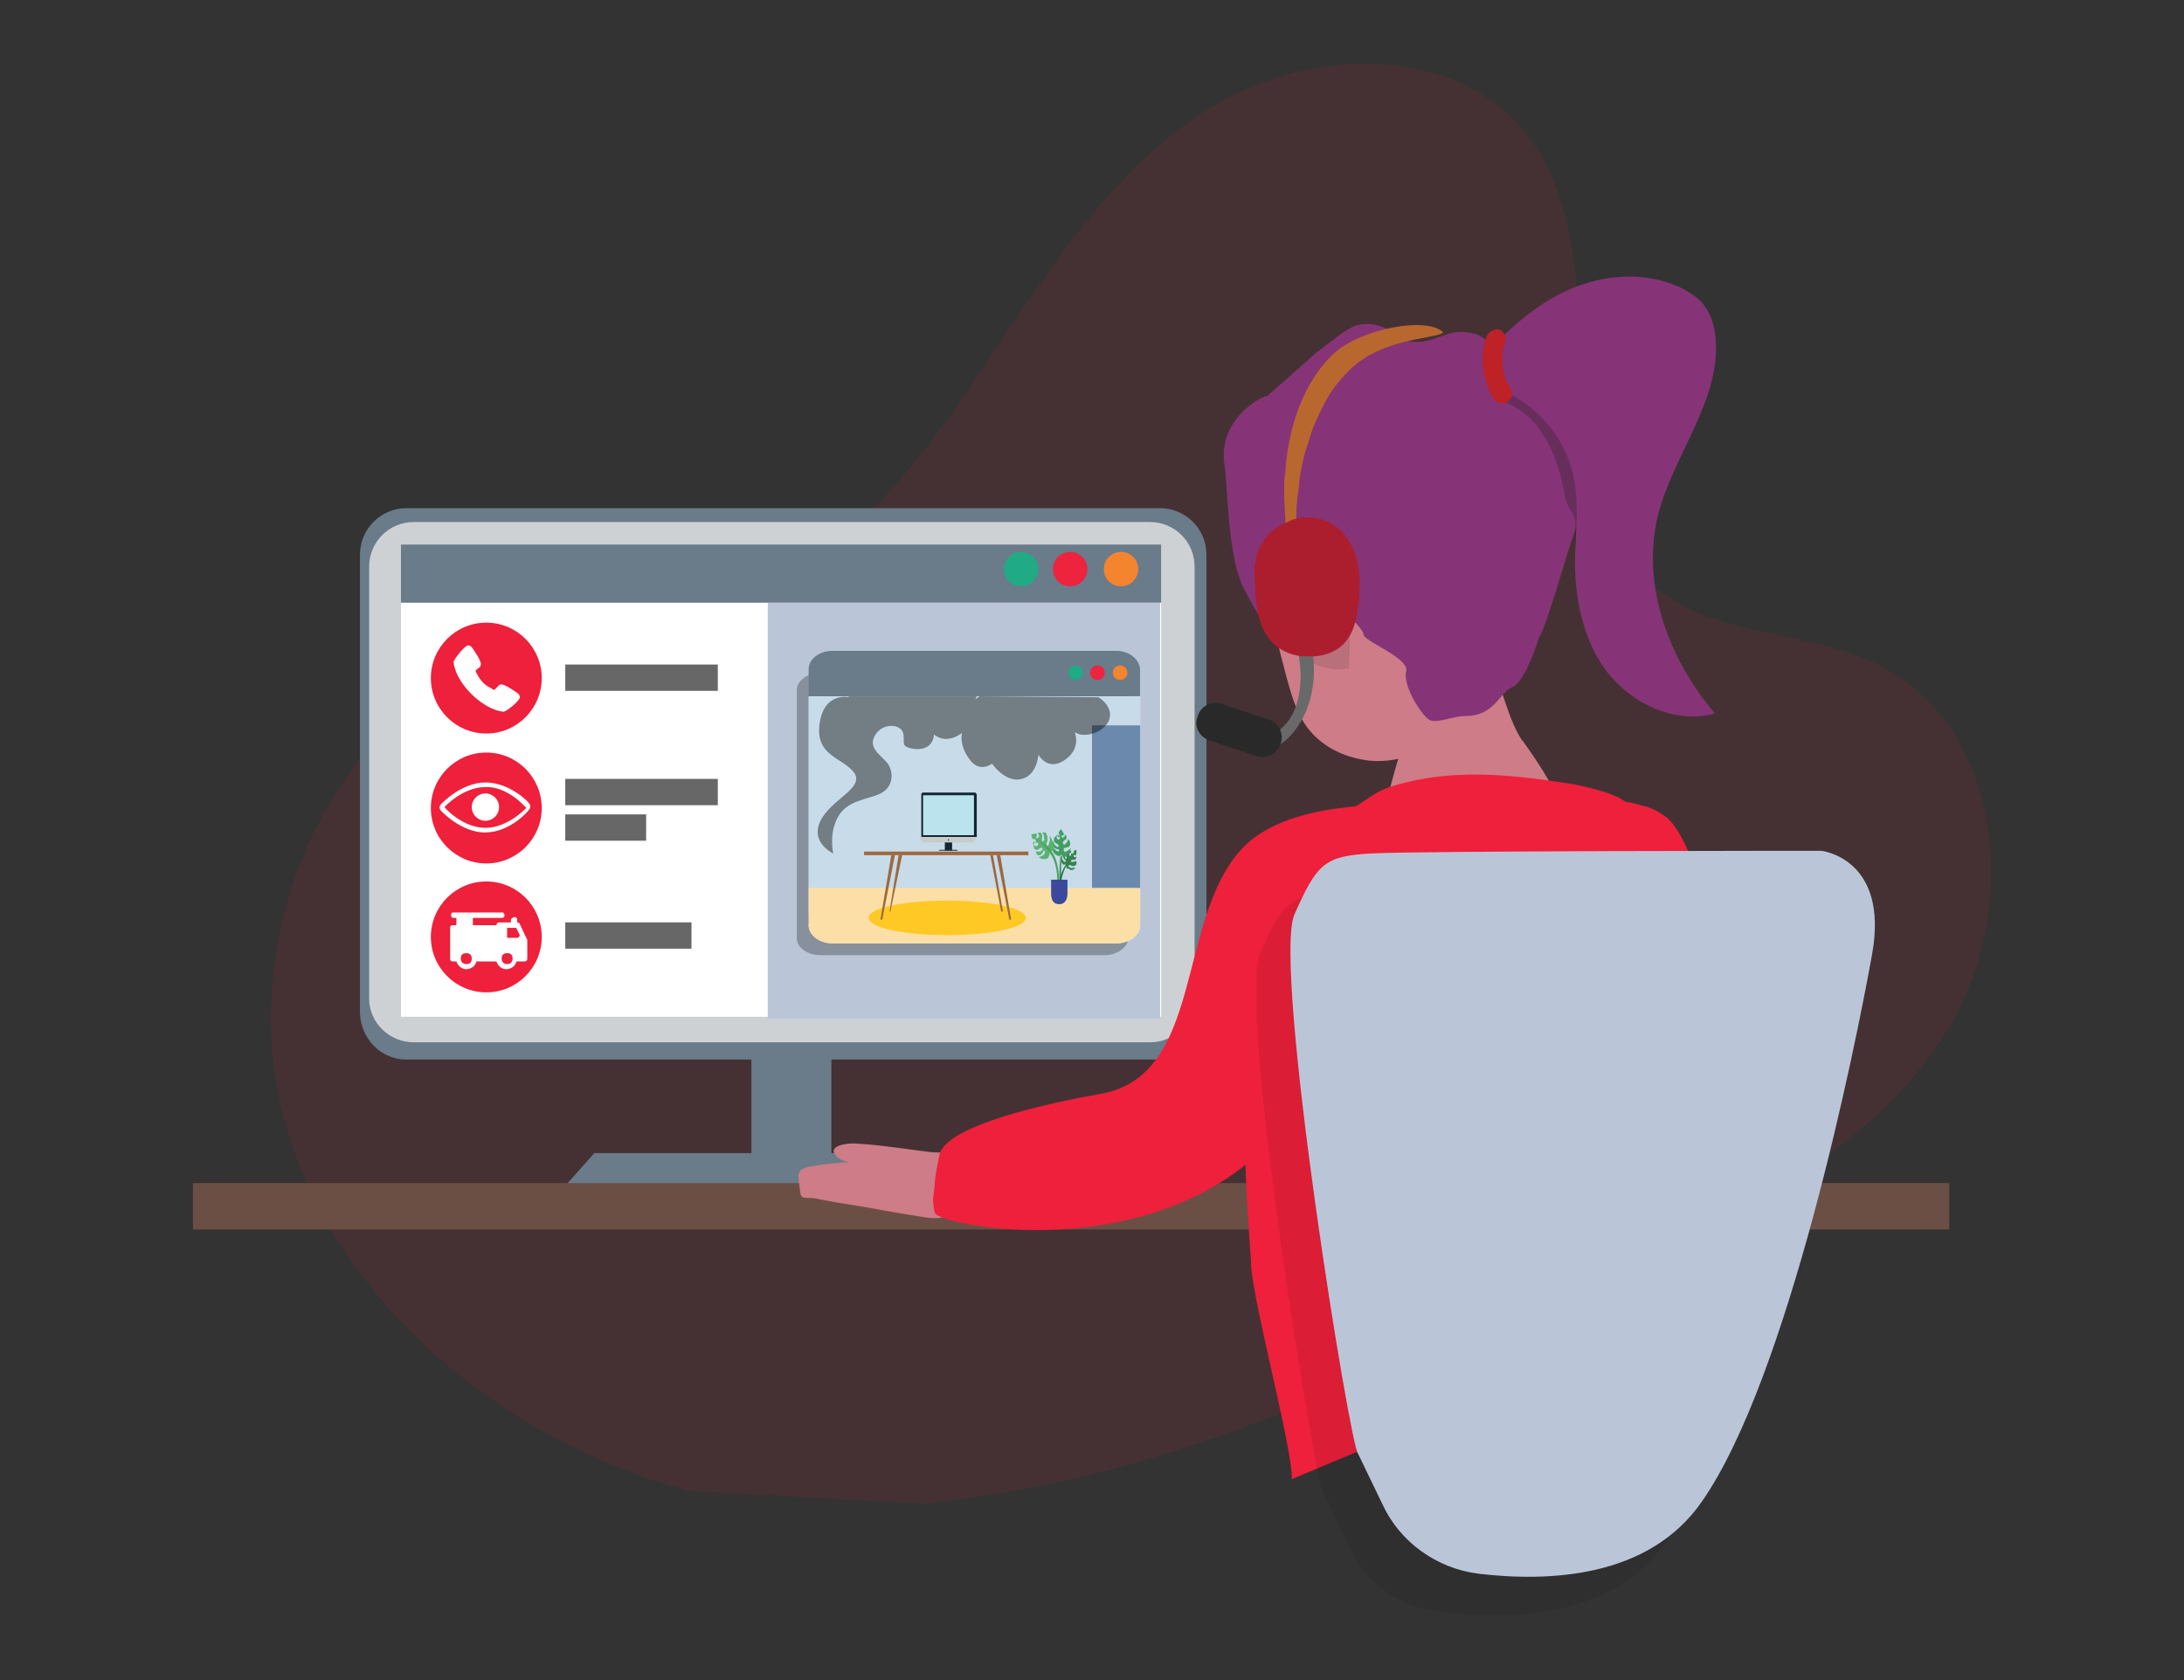 <?xml version="1.0" encoding="UTF-8"?>
<svg id="Layer_1" data-name="Layer 1" xmlns="http://www.w3.org/2000/svg" xmlns:xlink="http://www.w3.org/1999/xlink" viewBox="0 0 195 150">
  <rect x="0" y="0" width="195" height="150" fill="#333333" stroke="none"/>
  <defs>
    <style>
      .cls-1 {
        fill: #132631;
      }

      .cls-2 {
        fill: none;
      }

      .cls-3 {
        fill: #6a7b8a;
      }

      .cls-4 {
        fill: #863477;
      }

      .cls-5, .cls-6, .cls-7 {
        fill: #010101;
      }

      .cls-8 {
        fill: #f5842f;
      }

      .cls-9 {
        fill: #292929;
      }

      .cls-10 {
        fill: #ced1d3;
      }

      .cls-11 {
        fill: #fbdfa6;
      }

      .cls-12 {
        fill: #ac1e2e;
      }

      .cls-13 {
        fill: #6b4f45;
      }

      .cls-14 {
        fill: #bac6d8;
      }

      .cls-15 {
        fill: #1d1d1b;
      }

      .cls-16 {
        fill: #20ab85;
      }

      .cls-17 {
        fill: #6a89ac;
      }

      .cls-18 {
        clip-path: url(#clippath-1);
      }

      .cls-19 {
        clip-path: url(#clippath-3);
      }

      .cls-20 {
        clip-path: url(#clippath-2);
      }

      .cls-21 {
        fill: #c2c0c0;
      }

      .cls-22 {
        fill: #368450;
      }

      .cls-23 {
        fill: #c7ccca;
      }

      .cls-24 {
        fill: #b8682f;
      }

      .cls-25 {
        fill: #ce7c87;
      }

      .cls-26 {
        fill: #bbe3ee;
      }

      .cls-27 {
        fill: #fec924;
      }

      .cls-28 {
        fill: #fff;
      }

      .cls-29 {
        fill: #369453;
      }

      .cls-30 {
        fill: #2a3940;
      }

      .cls-31 {
        fill: #676767;
      }

      .cls-32 {
        fill: #be2126;
      }

      .cls-33 {
        opacity: .3;
      }

      .cls-34, .cls-35 {
        opacity: .1;
      }

      .cls-36 {
        opacity: .08;
      }

      .cls-37 {
        fill: #686969;
      }

      .cls-38 {
        fill: #4ba360;
      }

      .cls-39, .cls-35 {
        fill: #ee203b;
      }

      .cls-40 {
        fill: #9b6942;
      }

      .cls-41 {
        fill: #327745;
      }

      .cls-42 {
        fill: #c8dbe9;
      }

      .cls-6 {
        opacity: .27;
      }

      .cls-6, .cls-7, .cls-35 {
        isolation: isolate;
      }

      .cls-7 {
        opacity: .43;
      }

      .cls-43 {
        fill: #429f62;
      }

      .cls-44 {
        fill: #5ab271;
      }

      .cls-45 {
        clip-path: url(#clippath);
      }

      .cls-46 {
        fill: #3b499c;
      }

      .cls-47 {
        fill: #ee233e;
      }
    </style>
    <clipPath id="clippath">
      <rect class="cls-2" x="112.5" y="47" width="9" height="13.62"/>
    </clipPath>
    <clipPath id="clippath-1">
      <rect class="cls-2" x="113.47" y="47.49" width="7.05" height="12.65" transform="translate(-7.21 19.79) rotate(-9.38)"/>
    </clipPath>
    <clipPath id="clippath-2">
      <rect class="cls-2" x="112.18" y="79.44" width="52.14" height="64.87"/>
    </clipPath>
    <clipPath id="clippath-3">
      <path class="cls-2" d="M72.2,82.6c0,.89.97,1.62,2.11,1.62h25.38c1.14,0,2.11-.73,2.11-1.62v-20.43h-29.59v20.43Z"/>
    </clipPath>
  </defs>
  <g id="Capa_1-2" data-name="Capa 1-2">
    <path class="cls-35" d="M167.8,59.41c-6.16-3.16-14.11-2.43-19.62-6.65-11.59-8.76-2.92-29.27-11.84-40.7-6.41-8.27-19.7-7.86-28.54-2.27-8.84,5.59-14.51,14.92-20.35,23.59-5.84,8.68-12.81,17.43-22.7,20.92-6.08,2.11-12.73,1.95-18.81,3.89-12.65,3.89-20.68,16.78-21.65,30-.24,3.89,0,7.86,1.05,11.59,4.46,16.54,19.54,28.78,36.08,33.32l21,1.14c24.32-2.51,40.62-12.08,63.16-21.65,11.19-4.78,22.62-10.86,28.7-21.32.16-.32.32-.65.49-.97,5.51-10.54,3.57-25.62-6.97-30.89h0Z"/>
    <path class="cls-3" d="M36.28,94.6h67.3c2.27,0,4.14-1.86,4.14-4.14v-40.95c0-2.27-1.86-4.14-4.14-4.14H36.28c-2.27,0-4.14,1.86-4.14,4.14v40.95c.08,2.27,1.86,4.14,4.14,4.14h0Z"/>
    <path class="cls-10" d="M36.93,93.06h65.76c2.19,0,3.97-1.78,3.97-3.97v-38.51c0-2.19-1.78-3.97-3.97-3.97H36.93c-2.19,0-3.97,1.78-3.97,3.97v38.59c0,2.11,1.78,3.89,3.97,3.89h0Z"/>
    <rect class="cls-3" x="67.09" y="94.44" width="7.14" height="9.41"/>
    <polygon class="cls-3" points="50.47 105.87 91.5 105.87 88.82 102.95 53.07 102.95 50.47 105.87"/>
    <rect class="cls-3" x="35.8" y="48.62" width="67.87" height="5.27"/>
    <circle class="cls-8" cx="100.09" cy="50.81" r="1.54"/>
    <circle class="cls-47" cx="95.55" cy="50.81" r="1.54"/>
    <circle class="cls-16" cx="91.17" cy="50.81" r="1.54"/>
    <rect class="cls-28" x="35.8" y="53.81" width="67.87" height="36.97"/>
    <rect class="cls-13" x="17.23" y="105.63" width="156.81" height="4.14"/>
    <path class="cls-25" d="M122.15,77.25c2.19,3.08,17.03-3.73,16.54-6.57-.16-.97-2.51-4.22-2.68-4.46,0,0,0-.08-.08-.08-.08-.08-.08-.16-.16-.24h0c-.49-.81-.81-1.62-1.05-2.27-.32-.89-.57-1.62-.73-2.27-2.19-.08-4.46-.08-6.65-.16-.24,1.3-.81,3.08-1.95,5.03-.08.16-.16.32-.16.32-.08.08-.08.16-.08.16h0s-.08.16-.16.49v.08c-.24.73-.65,2.19-1.3,4.62,0,.08-.08.24-.08.32-.08.16-.08.24-.16.41h0c-.89,2.11-1.78,3.89-1.3,4.62"/>
    <path class="cls-39" d="M111.45,120.95h0ZM111.69,112.52c-.08,2.84,3.73,16.7,3.65,19.54l26.51-11.11c2.19-3.73,1.7-7.95,3.32-14.76.41-1.54,1.38-6.16,1.62-12.97.08-3,2.19-6.49,1.54-10.22-1.3-7.14-2.76-11.03-3.24-11.43-1.05-.89-4.54-1.54-4.54-1.54-6-.97-10.95-1.38-15.97.08-2.03.57-2.43,1.38-4.38,2.35-.08.08-.24.08-.32.16l-.49.24h0c-.73.32-1.3.73-1.78,1.14-.08.08-.24.16-.32.32h0c-.24.24-.49.41-.65.65-.89,1.05-1.54,2.35-2.19,4.05-.16.41-.32.73-.41,1.22-.08.24-.08.41-.16.65-1.3,5.35-1.78,7.3-2.03,8.84h0c-.16.97-.24,1.86-.32,3.41-.32,3.24-.65,4.95-.49,8.11.08,1.05.08,1.86.16,2.19,0,1.54.16,4.38.49,9.08"/>
    <path class="cls-39" d="M113.39,113.49h0l.24,2.27v.08l.08.57.24,2.27h18.97c.41-.08.81-.16,1.22-.24,1.54-.32,2.84-.97,4.05-1.7.16-.08.32-.24.49-.32,2.51-1.7,4.54-4.14,6.32-6.32,1.05-1.3,2.11-2.43,3.08-3.73,1.7-2.19,3.16-4.7,3.97-8.51h0c.16-.81.32-1.62.41-2.51.89-7.14.49-11.11-.89-16.78-.57-2.43-1.78-4.78-2.76-5.59-.65-.49-1.38-.89-2.19-1.05-1.22-.41-2.59-.49-3.41-.49h-.32c-.57,0-.89.32-1.05.81s-.32,1.14-.32,1.78c-.08,2.27.49,5.35.24,6.89-.49,3-.89,6-1.38,9-.16,1.14-.32,2.27-.49,3.41-.57,3.65-1.22,7.54-3.08,10.38-1.38,2.11-3.32,3.57-5.68,4.7-.73.32-1.54.65-2.43.97-.65.16-1.22.41-1.86.57-3.08.81-4.05,1.14-6.65,1.86-.32.08-.65.16-.97.24-.49.16-.97.24-1.38.32-.16.08-.32.08-.49.08-.32.08-.73.16-1.05.24-.16.08-.41.08-.57.16-.24.08-.57.08-.81.16-.41.16-.97.32-1.54.49"/>
    <path class="cls-25" d="M114.36,42.62c-.73,3.57-1.14,6-.97,9.49,0,.65.16,3.49,1.14,7.05.89,3.49,1.46,5.43,3.32,6.97,1.78,1.46,3.81,1.7,4.38,1.78,3.24.32,5.68-1.38,6.73-2.11,1.7-1.22,2.76-2.68,3.73-4.22.41-.65.73-1.38,1.14-2.19.97-1.95,1.46-3.57,2.11-5.59.49-1.46.73-2.76.97-3.81.16-.89.32-1.62.41-2.27.49-2.51.65-3.81.49-4.78-.57-3.16-3.08-5.03-3.32-5.19-1.78-1.3-2.84-.81-10.86-1.14-4.95-.16-6.16-.32-7.38.73-.41.24-.97.89-1.86,5.27"/>
    <path class="cls-4" d="M114.04,48.38c0-.32-.08-.97-.24-1.86-.08-.57-.08-1.14-.16-1.46v-.41c0-.41.16-1.05.41-1.46.89-1.54.73,1.05,3.32,1.22,3.16.16,3.81-1.05,4.7-1.22,1.22-.16-2.92,4.14.41,3.97,5.76-.32,6.16-3.97,8.11-6.16.08-.08,1.14-.89.73-1.22s.65-.57.81-.65c.81-.08.32.81,0,1.78-.08.08-.08.24-.16.32-.24.41-.73,1.05-.73,2.03,0,1.62,1.3-.41,1.86.49.24.32.08.81,0,1.22-.32.89-1.05,1.62.49,1.38.32-.08.57-.24.73-.49.57-.73.73-1.86.89-1.38.24.65-.08,1.3-.49,1.95,0,0,0,.08-.08.08,0,.08-.08.16-.08.16-.32.57-.57,1.14-.24,1.62.24.41.57.41.89.57h.16c.08,0,.24.08.32.16.08.08.16.16.24.32.24.49.08,1.22-.16,1.86,0,.08-.08.16-.08.16-.16.49-.41.81-.41.81l.49-.32s.08,0,.08-.08c.41-.24.89-.49,1.22-.49h0c.16,0,.24,0,.32.08.16.16,0,.57-.32,1.14h0c-.32.73-.73,1.78-.49,2.92.08.24.16.57.24.81,0,.08.08.08.08.16.16.32.32.49.49.49.41,0,2.68-8.03,3.16-9.32.16-.41.41-1.05.41-1.86,0-.73-.16-.89-.16-1.54,0-.73-.08-4.86-.16-5.35-.16-1.14-.16-1.7-.49-2.11-.73-.89-.41-1.7-1.05-2.59-.81-1.05-1.3-1.05-1.95-1.54-.81-.73-.89-.73-2.43-1.05-1.95-.41-1.7-1.46-3.32-1.78-2.35-.57-3.49,1.3-5.92.65-1.38-.41-1.14-.97-2.35-1.3-1.46-.41-2.35,0-3.16.57-.41.24-2.59,1.95-2.59,1.95-.08.08-5.03,4.46-4.3,3.81.57-.49-4.54,1.54-3.73,6.24.24,1.3.24,8.11,1.7,10.86.81,1.54,1.14,2.19,1.62,2.76.32.41.57.89,1.14,1.14.24.08.81.41,1.22.16.16-.08.32-.32.41-.97.08-.89-.32-1.46-.57-2.92-.16-1.38-.73-2.03-.81-4.3"/>
    <g class="cls-34">
      <g class="cls-45">
        <g class="cls-18">
          <path class="cls-5" d="M116.47,58.84c.49.24,2.19,1.3,3.97.81h0c.16-2.43.08-5.27-.32-8.43-.16-1.38-.41-2.68-.73-3.89-.81-.08-3.24-.24-4.86,1.3-2.68,2.76-.65,8.59,1.95,10.22"/>
        </g>
      </g>
    </g>
    <path class="cls-4" d="M111.93,41.41l9.16-3.81,13.95-2.03,3.81,8.51-.49,7.86-.89,4.78s-1.22,4.14-2.43,4.62-1.54,2.59-4.22,2.59c-1.14,0-2.59.73-3.24.32-.73-.49-2.35-3.08-2.03-4.3s-3.81-2.68-3.81-3.32-3.08-3.16-2.92-3.49,1.62-3-.16-3.89-2.59,3.32-2.59,3.32l-.57,3.24s-2.76-1.38-2.76-1.7-1.22-9.81-1.22-9.81l.41-2.92h0Z"/>
    <path class="cls-24" d="M119.23,31.44c-3,2.68-4.22,7.05-4.46,10.54,0,.16,0,.41-.08.57-.08,1.38,0,2.68.08,3.89,0,.16,0,.41.08.57,0,.16,0,.32.08.41,0,.16.08.41.08.57.16,1.05.32,1.95.49,2.68.08.16.08.32.08.41.16.57.32,1.05.41,1.38h.08c.08,0,.16,0,.24-.08-.24-1.38-.49-3.16-.57-5.11v-.57h0v-.41c0-.49,0-1.05.08-1.62,0-.24,0-.41.08-.65.08-.49.08-.97.16-1.38v-.08c0-.16.41-2.11.57-2.51.08-.24.16-.49.24-.73.16-.57.32-1.05.57-1.62,0-.08.08-.08.08-.16.16-.32.24-.57.41-.89.08-.08.08-.24.16-.32.57-1.14,1.22-2.11,2.35-3.24,3-3,7.62-2.76,8.43-3.41-1.46-1.46-7.3-.32-9.65,1.78"/>
    <path class="cls-37" d="M112.34,65.57c-.24-.08-1.14.16-1.14.24.41,1.86,2.92,1.46,4.46-.65,3.08-4.14,1.05-9.89.32-10.3-.24-.16-.49,1.7-.41,2.11,1.05,3.32.49,6.16-.65,7.54-1.54,1.62-1.54,1.46-2.59,1.05"/>
    <path class="cls-9" d="M107.88,66.06l4.38,1.46c.81.24,1.7-.16,2.03-.97l.08-.24c.24-.81-.16-1.7-.97-2.03l-4.38-1.46c-.81-.24-1.7.16-2.03.97l-.08.24c-.32.81.16,1.7.97,2.03"/>
    <path class="cls-12" d="M112.01,50.9l.08,2.19c.24,3.65,1.78,5.19,4.14,5.51h.57c1.54.08,2.51-.57,2.84-.81,1.3-1.05,1.54-2.76,1.7-4.22.08-1.14.08-2.03,0-2.51-.24-2.59-1.86-4.86-4.54-4.86h-.24c-.57,0-1.14.16-1.62.41-.16.08-.24.16-.41.16-.41.24-.81.49-1.14.81-.81.81-1.38,2.03-1.38,3.32"/>
    <g class="cls-33">
      <path class="cls-15" d="M133.18,32.73c2.27-2.51,3.41-4.78,6.57-6,3.16-1.22,6.81-1.3,9.81.32.65.41,1.3.81,1.7,1.46.65.89.89,2.03.97,3.08.32,5.51-3.89,10.3-5.19,15.65-1.46,6.16.49,11.35,4.62,16.22-3.49.97-6.41-1.86-8.59-4.86s-2.51-7.46-2.43-11.11c.08-2.27-.57-1.3-.97-3.49-.73-3.81-2.27-7.22-6-8.35"/>
    </g>
    <path class="cls-4" d="M132.69,31.6c2.27-2.51,4.86-4.78,8.03-6s6.81-1.3,9.81.32c.65.41,1.3.81,1.7,1.46.65.89.89,1.95.97,3.08.32,5.51-3.89,10.3-5.19,15.65-1.46,6.16.97,12.73,5.11,17.59-3.49.97-7.38-.81-9.65-3.73-2.19-2.92-2.92-6.73-2.84-10.38.08-2.27.32-4.54-.08-6.81-.73-3.81-3.57-7.05-7.22-8.19"/>
    <path class="cls-32" d="M132.69,30.14c-.57,1.78-.32,3.81.65,5.43.24.41.81.57,1.22.32s.57-.81.32-1.22c-.08-.16-.16-.41-.32-.57,0,0,0-.08-.08-.08.08.08.08.16,0,.08v-.08c-.08-.08-.08-.16-.08-.32-.08-.16-.08-.41-.16-.57,0-.08-.08-.16-.08-.32v-.16c0-.16,0,.24,0,0,0-.41-.08-.81,0-1.14v-.16c0-.08,0,.16,0,0,0-.08,0-.16.08-.32s.08-.41.16-.57c.16-.41-.16-.97-.65-1.05-.49,0-.89.24-1.05.73h0Z"/>
    <path class="cls-25" d="M85.17,108.06c-.97.97-1.95.73-3.41.49-2.19-.32-4.05-.73-6.16-1.05-.73-.08-1.78-.32-2.76-.49-.73-.16-1.3.16-1.38-.49l-.16-1.22c0-.16-.08-.41.08-.65.16-.32.57-.41.89-.49,2.68-.49,5.51-.49,8.27-.57.49,0,.97,0,1.38-.08.49-.08,1.05-.24,1.54-.32.57-.16,1.05-.24,1.62-.24.32-.08.81-.08,1.05.16.16.16.24.32.41.49.24.41.41.81.41,1.3-.08,1.22-.89,2.27-1.78,3.16h0Z"/>
    <path class="cls-25" d="M76.99,102.14c-.73-.08-1.46-.08-2.11.16-.16.08-.32.16-.41.32-.16.32.24.65.57.89.65.32,1.3.32,1.95.49,2.84.41,5.51,1.3,8.35,1.7.24,0,0-2.11-.08-2.27-.32-.65-1.46-.49-2.19-.57-1.95-.24-4.05-.57-6.08-.73h0Z"/>
    <path class="cls-39" d="M125.31,71.81c-6.81,0-11.76,1.14-14.43,3.97-5.92,6.41-3.32,20.27-12.65,21.89-4.22.73-13.78,2.76-14.35,5.43-.57,2.76-.32,2.11-.57,3.97,0,0,0,.65.16,1.22.32,1.05,17.11,4.54,28.14-4.62,11.76-9.81,10.78-26.11,10.54-27.73"/>
    <g class="cls-36">
      <g class="cls-20">
        <path class="cls-5" d="M118.18,133.27c-.65-.24-7.7-43.62-5.68-48.16s2.68-5.19,6.81-5.43,40.22-.24,40.22-.24c0,0,6.08.65,4.54,9.24s-7.46,37.7-15.16,48.81c-5.03,7.3-14.84,7.22-20.92,6.32-3.16-.49-6-2.51-7.38-5.43l-2.43-5.11h0Z"/>
      </g>
    </g>
    <path class="cls-14" d="M121.26,129.79c-.65-.24-7.7-43.62-5.68-48.16s2.68-5.19,6.81-5.43,40.22-.24,40.22-.24c0,0,6.08.65,4.54,9.24s-7.46,37.7-15.16,48.81c-4.78,6.97-13.86,7.22-20.03,6.49-3.73-.49-6.97-2.84-8.51-6.16l-2.19-4.54h0Z"/>
    <path class="cls-7" d="M77.55,58.68c-.08.57.41,1.62,2.03.97,1.54-.65.65-2.03.65-2.03.97.41,2.92-.89,1.46-2.19s-2.19.65-2.19.65c0,0-.16-1.3-1.46-.65-1.22.65-.32,1.86-.32,1.86,0,0-1.62-.57-1.38.65.32,1.22,1.22.73,1.22.73h0Z"/>
    <path class="cls-7" d="M89.15,56.41c-1.86-.57-2.11.97-2.11.97,0,0-2.43-1.86-3.49-.57s.41,2.35.41,2.35c0,0-1.3,1.38-.32,1.95s2.03-.08,2.03-.08c0,0,.41,1.05,1.54.57s-.08-1.38-.08-1.38c0,0,2.59.65,3.24-.73s.65-2.51-1.22-3.08h0Z"/>
    <rect class="cls-14" x="68.55" y="53.81" width="35.03" height="37.14"/>
    <path class="cls-6" d="M98.63,60.06h-25.38c-1.14,0-2.11.73-2.11,1.54v22.14c0,.89.97,1.54,2.11,1.54h25.38c1.14,0,2.11-.73,2.11-1.54v-22.05c0-.89-.97-1.62-2.11-1.62h0Z"/>
    <g class="cls-19">
      <g>
        <path class="cls-28" d="M72.2,82.6c0,.89.97,1.62,2.11,1.62h25.38c1.14,0,2.11-.73,2.11-1.62v-20.43h-29.59v20.43h0Z"/>
        <rect class="cls-42" x="71.72" y="61.19" width="30.57" height="20.43"/>
        <rect class="cls-11" x="71.96" y="79.27" width="33.49" height="5.19"/>
        <path class="cls-27" d="M84.61,80.41v3.08c-3.89,0-7.05-.65-7.05-1.54s3.08-1.54,7.05-1.54h0Z"/>
        <rect class="cls-1" x="84.36" y="74.81" width=".65" height="1.14"/>
        <path class="cls-26" d="M82.34,74.65v-3.73s0-.08.08-.08h4.62s.08,0,.08.08v3.73h-4.78Z"/>
        <path class="cls-1" d="M86.96,71v3.57h-4.54v-3.57h4.54M87.04,70.76h-4.62c-.08,0-.16.08-.16.16v3.81h4.95v-3.81c-.08-.08-.08-.16-.16-.16s-.08,0,0,0Z"/>
        <path class="cls-23" d="M82.17,74.73h4.95v.08c0,.24-.16.41-.41.41h-4.22c-.16,0-.32-.16-.32-.49h0Z"/>
        <polygon class="cls-40" points="91.82 76.35 79.17 76.35 77.15 76.35 77.15 76.03 91.82 76.03 91.82 76.35"/>
        <path class="cls-27" d="M84.53,80.41v3.08c3.89,0,7.05-.65,7.05-1.54s-3.16-1.54-7.05-1.54h0Z"/>
        <polygon class="cls-40" points="78.61 82.11 79.58 76.35 79.9 76.35 78.77 82.11 78.61 82.11"/>
        <polygon class="cls-40" points="79.42 81.38 80.23 76.35 80.55 76.35 79.5 81.38 79.42 81.38"/>
        <polygon class="cls-40" points="90.28 82.11 89.31 76.35 88.99 76.35 90.12 82.11 90.28 82.11"/>
        <polygon class="cls-40" points="89.55 81.38 88.66 76.35 88.42 76.35 89.39 81.38 89.55 81.38"/>
        <path class="cls-30" d="M83.96,75.87h1.46c.08,0,.08.08.08.08h-1.7s.08-.08.16-.08h0Z"/>
        <circle class="cls-28" cx="84.69" cy="74.98" r=".08"/>
        <path class="cls-1" d="M84.69,74.9h0c-.08.08-.08.16,0,.16s.08-.08,0-.16h0Z"/>
        <path class="cls-22" d="M96.04,77.49h-.41c-.08,0-.16-.08-.16-.08l-.08-.08c0-.08.08-.08.08-.08.08-.08.16.08.32.08,0,0,.16,0,.24-.08l.08-.08h0v-.32c-.08.08-.16.08-.24.08s-.16.08-.24,0v-.08c0-.08.08-.08.08-.08h.16c.08,0,.16,0,.16-.08l.08-.08v-.16s0,.08-.08.08-.16,0-.16-.08v-.16c.08.08.16.08.16.08l.08-.08v-.41c-.08,0-.16.08-.24.08h0c0,.16,0,.24-.08.24h-.16v-.24h-.32l-.08.08-.08.08v.16c0,.08.08.08.08.24v.16h-.08c-.08-.08-.08-.24-.08-.24,0-.16,0-.24.08-.32-.08,0-.08.08-.16.08,0,.08-.08.16-.08.16v.16s.08.08.08.16c.08.08.16.08.16.16v.08c0,.08-.08,0-.16,0,0,0-.08-.08-.16-.24v-.32c0,.08-.08.08-.08.16s-.08.24,0,.41c0,.08.08.16.16.24.08.08.16,0,.24,0,0,0,0,.16.08.32.08.08.16.08.24.08.08.16.32.16.57-.08h0ZM95.47,76.27c0-.08.08-.16.08-.16.08,0,.08.08.08.16s0,.16-.08.16c0,.08-.08-.08-.08-.16h0Z"/>
        <path class="cls-43" d="M95.63,75.71c-.16.16-.32.24-.41.32h-.16q-.08,0-.08-.08v-.16c.08-.16.24-.08.41-.16,0,0,.16-.08.16-.24v-.16h0c0-.08-.08-.16-.16-.32-.08.16-.08.24-.16.32s-.16.24-.24.16c0,0-.08,0-.08-.08v-.16l.16-.16c.08,0,.16-.08.16-.24v-.08c-.08-.08-.08-.16-.16-.16v.16c-.08.08-.16.16-.24.08-.08,0-.08-.08-.08-.16.08.08.16,0,.24-.08v-.08c-.08-.08-.16-.24-.24-.41-.08.08-.16.16-.24.32h0c.08.16.08.24.08.32v.08h-.08c-.08,0-.08-.08-.08-.24l-.24.24-.08.08v.24c0,.08.08.16.08.16.08.08.16.08.24.16s.16.08.08.16c0,.08-.08.08-.08.08-.08,0-.24-.16-.24-.16-.08-.16-.16-.24-.16-.41,0,.08-.08.16-.08.24s0,.16.08.24c0,.08.08.16.08.16,0,0,.08.08.16.08.16.08.16,0,.24.08l.08.08c0,.08-.08.08-.16.08,0,0-.08,0-.24-.16-.08-.08-.16-.16-.24-.32v.24c0,.08.08.32.24.49.08,0,.16.16.32.16s.24-.16.24-.16c0,0,.08.24.24.24.08,0,.24,0,.32-.08,0-.16.24-.41.32-.73h0ZM94.34,74.81c0-.08,0-.16.08-.24.08,0,.16.08.16.08.08.08.08.24,0,.24,0,.16-.16.08-.24-.08q0,.08,0,0Z"/>
        <path class="cls-44" d="M93.69,74.57c.08.24.08.49,0,.65,0,.08-.08.16-.08.24s-.08.08-.08.08c-.08,0-.08-.08-.08-.08-.08-.16.08-.24.08-.57,0-.08,0-.24-.08-.41,0-.08-.08-.08-.08-.16h-.32c.08.16.16.24.16.32,0,.16.08.32,0,.41l-.08.08c-.08,0-.08-.08-.08-.08-.08-.08,0-.16,0-.32,0-.08,0-.24-.08-.32l-.08-.08c-.08,0-.16,0-.24.08l.08.08c.08.08.08.24-.08.32-.08.08-.16,0-.16,0,.08-.08.08-.24.08-.32,0,0,0-.08-.08-.08s-.24.08-.41.08c0,.08.08.24.08.41h0c.16,0,.24,0,.32.08v.16c0,.08-.16.08-.24,0,0,.16,0,.24.08.49v.08s0,.08.08.08.08.08.08.08h.16c.08-.08.16-.08.24-.16.08,0,.08-.08.16,0s.08.08,0,.16c0,.16-.24.16-.24.16h-.32c0,.08.08.16.08.24.08.08.16.08.16.08h.16c.08,0,.08-.08.16-.16s.08-.16.16-.24h.08c.08.08,0,.16,0,.24,0,0-.08.16-.24.24-.08,0-.16.08-.32.08.08.08.16.08.24.16.08,0,.24.08.49,0,.08,0,.16-.08.24-.32.08-.16,0-.32,0-.32,0,0,.24,0,.32-.16.08-.08.08-.24.08-.41-.08-.16-.16-.65-.41-.89h0ZM92.47,75.54c-.08,0-.16-.08-.16-.16s.08-.16.16-.16.16,0,.24.08c0,.16-.16.32-.24.24h0Z"/>
        <path class="cls-21" d="M93.04,78.79h0c.08.08,0,0,0,0Z"/>
        <path class="cls-38" d="M92.39,74.9c.24.16.57.32.97.73.16.24.57.65.81,1.38.24.81.24,1.54.24,1.86h.16c0-.32,0-1.14-.24-1.95s-.73-1.3-.89-1.46c-.49-.24-.81-.49-1.05-.57h0Z"/>
        <path class="cls-29" d="M94.82,74.49c-.08.65-.16,1.38-.16,2.11-.08.81-.08,1.62-.08,2.35h.16v-2.35c-.08-.73,0-1.46.08-2.11h0Z"/>
        <path class="cls-41" d="M94.74,78.95c0-.24.08-.73.24-1.14.24-.73.73-1.14.89-1.3-.24.16-.65.49-.97,1.14-.24.49-.32.97-.41,1.3h.24Z"/>
        <path class="cls-46" d="M95.31,78.54v1.22c0,.57-.24.97-.73.97s-.73-.32-.73-.97v-1.22h1.46Z"/>
        <rect class="cls-17" x="97.5" y="64.76" width="6.57" height="14.51"/>
      </g>
    </g>
    <path class="cls-3" d="M99.69,58.11h-25.38c-1.14,0-2.11.73-2.11,1.62v2.43h29.59v-2.43c-.08-.89-.97-1.62-2.11-1.62h0Z"/>
    <circle class="cls-8" cx="100.01" cy="60.06" r=".65"/>
    <circle class="cls-47" cx="97.99" cy="60.06" r=".65"/>
    <circle class="cls-16" cx="96.04" cy="60.06" r=".65"/>
    <circle class="cls-39" cx="43.42" cy="60.54" r="4.95"/>
    <circle class="cls-39" cx="43.42" cy="72.14" r="4.95"/>
    <circle class="cls-39" cx="43.42" cy="83.65" r="4.95"/>
    <path class="cls-28" d="M46.26,61.92s-1.22-.89-1.54-.81c-.16,0-.24.16-.41.32,0,0-.08.08-.16.16-.08,0-.24-.08-.32-.16-.57-.24-.97-.73-1.22-1.22-.08-.08-.08-.24-.16-.32.08-.08.16-.16.16-.16.24-.16.32-.24.32-.41.08-.32-.81-1.54-.81-1.54-.08-.08-.16-.16-.32-.16-.32,0-1.3,1.3-1.3,1.46,0,0,0,1.3,1.62,2.92,1.62,1.54,2.84,1.54,2.84,1.54.24,0,1.46-.97,1.46-1.3,0-.08-.08-.24-.16-.32h0Z"/>
    <path class="cls-28" d="M43.34,74.33c-2.19,0-3.97-1.95-3.97-1.95-.16-.16-.16-.41,0-.57,0,0,1.78-1.95,3.97-1.95s3.89,1.78,3.89,1.86h0c.16.16.16.41,0,.57,0,.08-1.7,2.03-3.89,2.03ZM43.34,70.27c-2.03,0-3.65,1.78-3.65,1.78,0,.08,1.62,1.86,3.65,1.86s3.65-1.78,3.65-1.78l.16-.16-.16.16c-.08-.08-1.7-1.95-3.65-1.86h0Z"/>
    <circle class="cls-28" cx="43.34" cy="72.06" r="1.22"/>
    <path class="cls-28" d="M47.07,83.9l-.65-1.38c0-.08-.16-.16-.16-.16h-.08v-.24c0-.16-.08-.24-.24-.24s-.32.16-.32.24v.24h-1.05c-.16,0-.24.08-.24.24h-2.11v-.65h2.59c.16,0,.24-.08.24-.24,0-.08-.08-.24-.16-.24h-4.46c-.08,0-.16.08-.16.24s.08.24.24.24h.24v.65h-.32c-.16,0-.24.08-.24.24v2.76c0,.16.08.24.24.24h.32c.16.49.65.81,1.14.65.32-.08.57-.32.65-.65h1.78c.16.49.65.81,1.14.65.32-.08.57-.32.65-.65h.73c.16,0,.24-.08.24-.24v-1.7h0ZM41.63,86.08h0c-.24,0-.49-.16-.49-.49s.16-.49.49-.49.49.16.49.49-.16.49-.49.49ZM45.28,86.08h0c-.24,0-.49-.16-.49-.49s.16-.49.49-.49.49.16.49.49-.24.49-.49.49ZM46.17,83.73h-.89v-.89h.81l.32.65c0,.08-.08.24-.24.24h0Z"/>
    <rect class="cls-31" x="50.47" y="59.33" width="13.62" height="2.35"/>
    <rect class="cls-31" x="50.47" y="82.35" width="11.27" height="2.35"/>
    <rect class="cls-31" x="50.47" y="69.54" width="13.62" height="2.35"/>
    <rect class="cls-31" x="50.47" y="72.71" width="7.22" height="2.35"/>
    <path class="cls-7" d="M98.07,62.25s.08-.08,0,0l-10.62-.08c-.24.16-.41.32-.41.32,0,0,.08-.08.16-.32h-11.43v.08s-2.19-.49-2.59,2.35c-.41,2.92,2.03,3,3.08,4.38.97,1.38-2.03,2.35-3,4.3-.89,1.78.81,2.76,1.14,2.92-.08-.41-.32-1.7.32-3.08.81-1.7,2.68-1.7,3.89-2.27,1.14-.57,1.22-1.86.65-2.68-.65-.81-1.78-1.38-1.14-2.51.65-1.14,2.27-1.05,2.51-.24s-.41,1.3,1.14,1.46c1.62.08,1.62-1.3,1.62-1.3,1.22.97,2.51-.16,2.51-.16,0,0-.32,1.05.65,2.35.89,1.3,2.03.41,2.03.41,0,0,1.14,1.7,2.59,1.38s1.54-2.19,1.54-2.19c0,0,.81,1.54,2.35.49s.89-2.51.89-2.51c.57.49,2.27.32,3-.89.65-1.3-.89-2.27-.89-2.19h0Z"/>
  </g>
</svg>